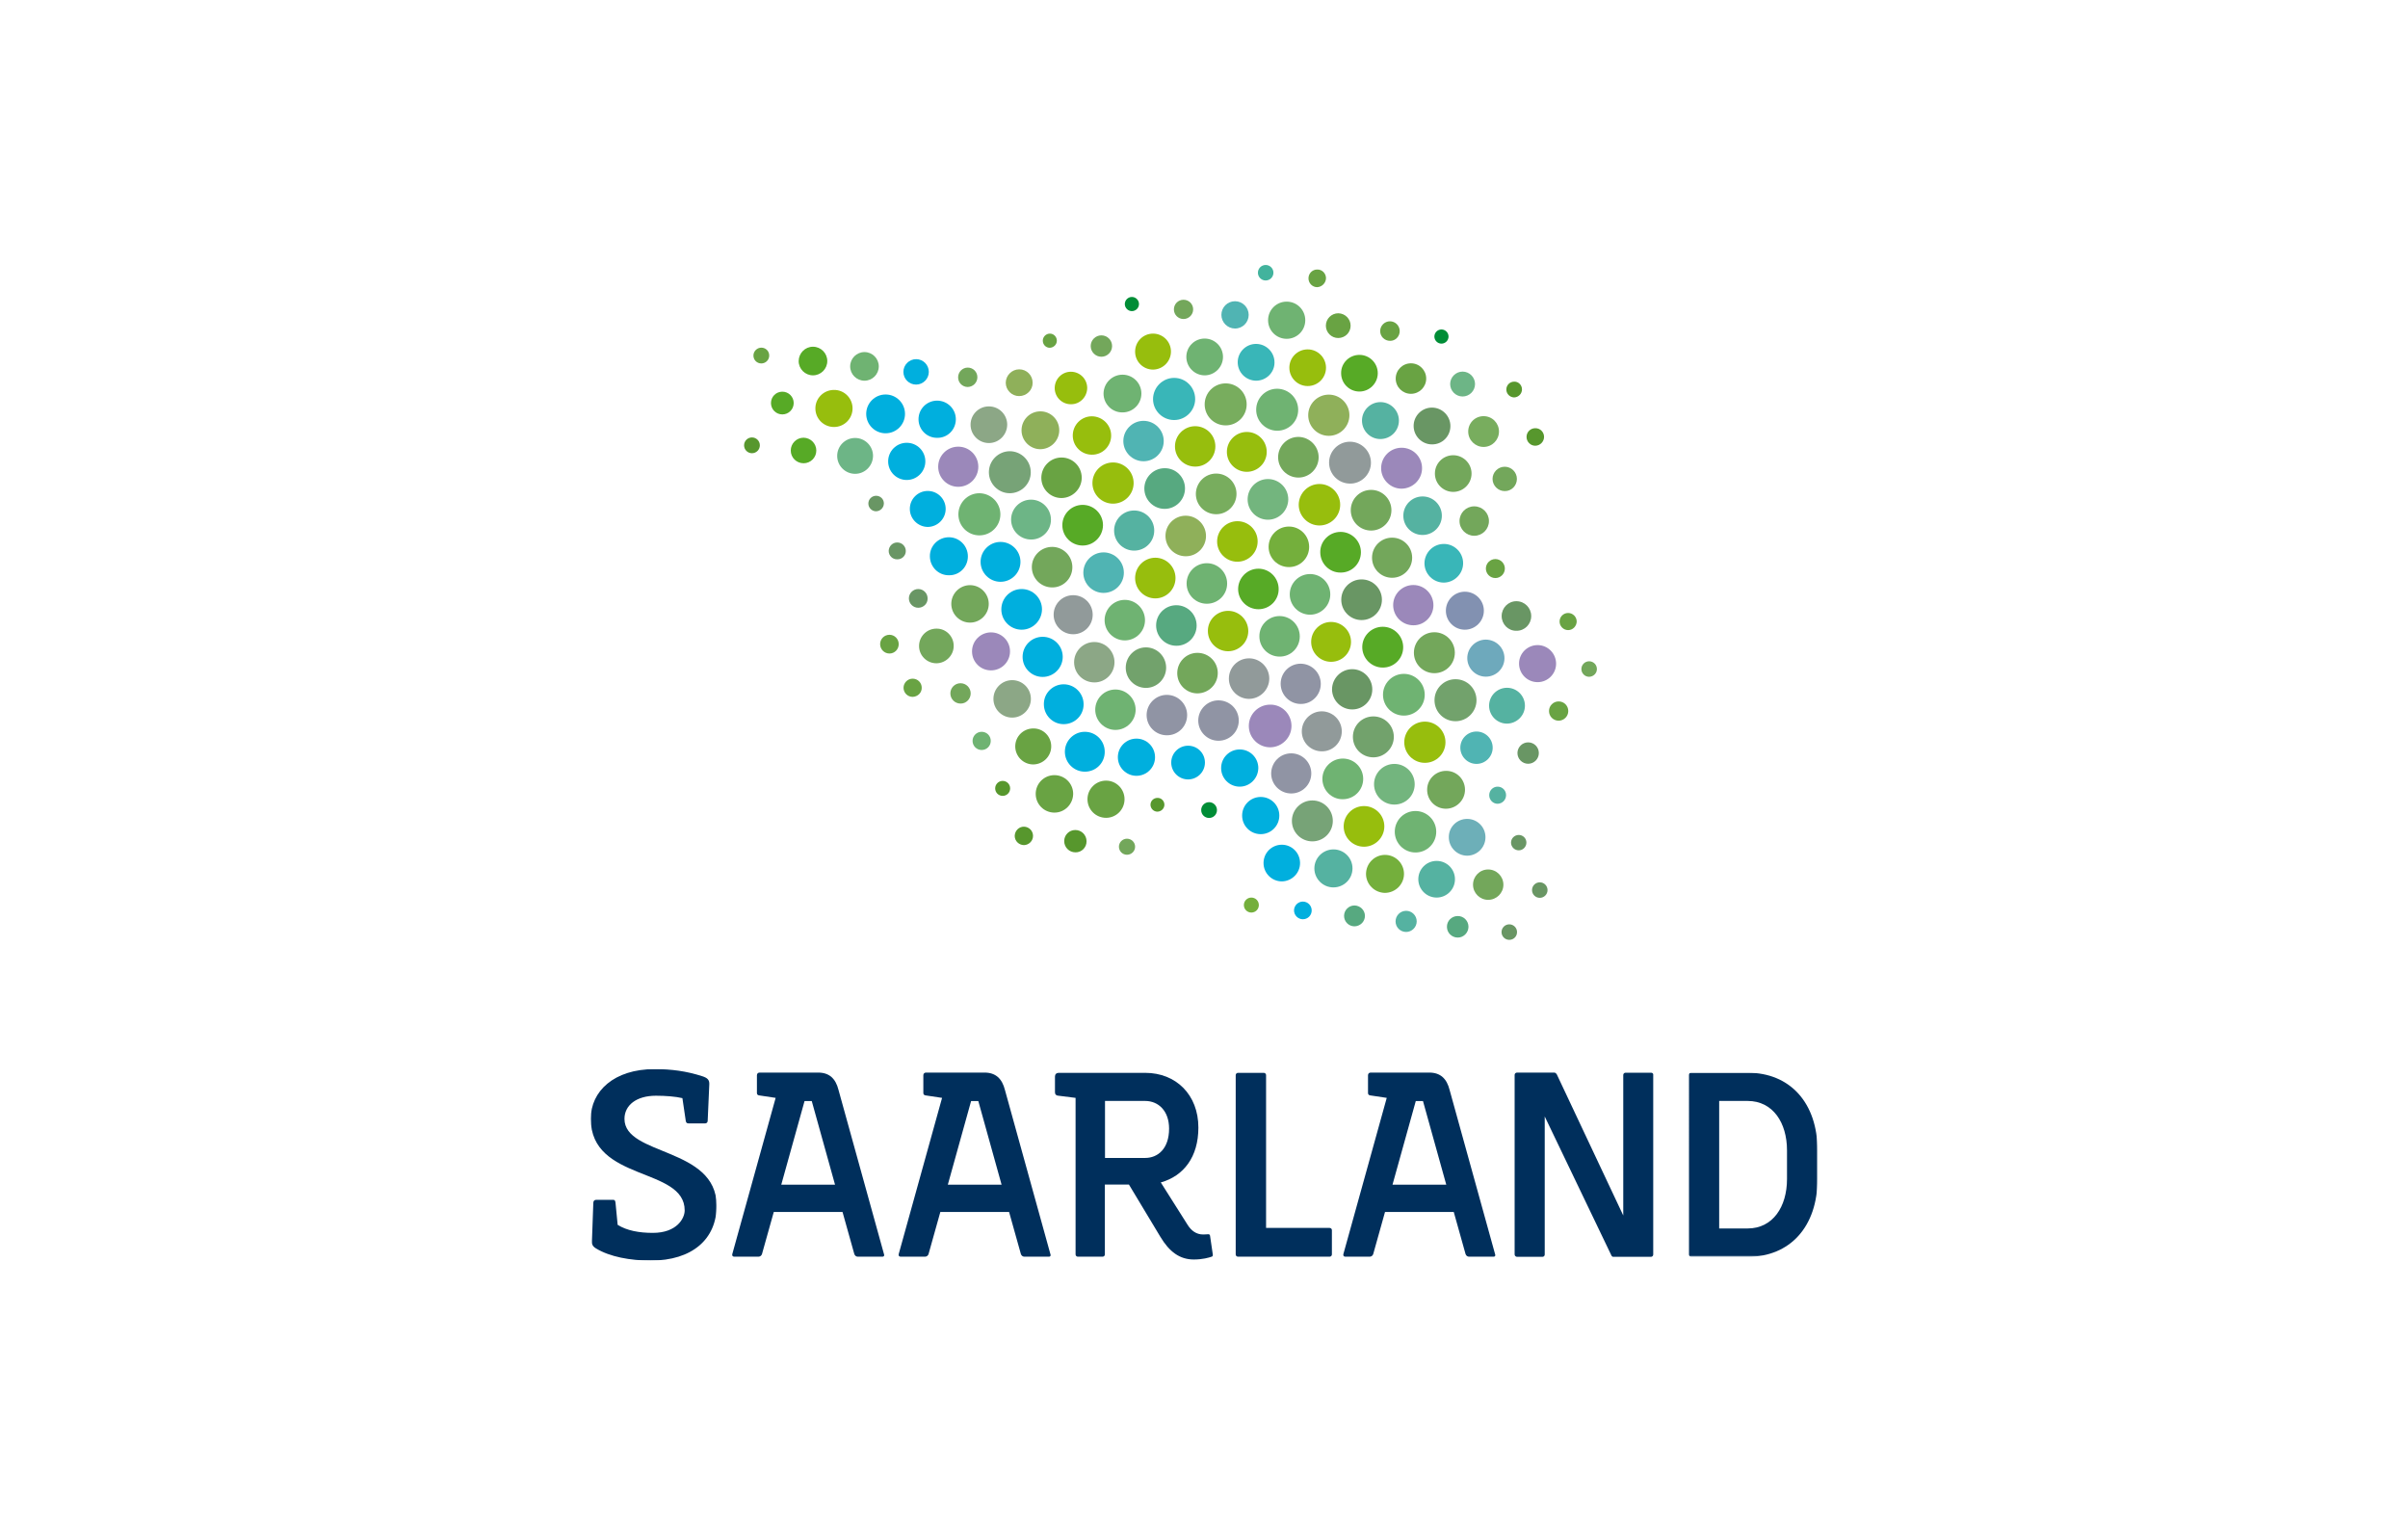 <?xml version="1.0" encoding="utf-8"?>
<!-- Generator: Adobe Illustrator 26.0.0, SVG Export Plug-In . SVG Version: 6.00 Build 0)  -->
<svg version="1.1"
	 id="svg241" inkscape:version="1.2 (dc2aedaf03, 2022-05-15)" xmlns:cc="http://creativecommons.org/ns#" xmlns:dc="http://purl.org/dc/elements/1.1/" xmlns:inkscape="http://www.inkscape.org/namespaces/inkscape" xmlns:rdf="http://www.w3.org/1999/02/22-rdf-syntax-ns#" xmlns:sketch="http://www.bohemiancoding.com/sketch/ns" xmlns:sodipodi="http://sodipodi.sourceforge.net/DTD/sodipodi-0.dtd" xmlns:svg="http://www.w3.org/2000/svg"
	 xmlns="http://www.w3.org/2000/svg" xmlns:xlink="http://www.w3.org/1999/xlink" x="0px" y="0px" viewBox="0 0 1800 1140"
	 style="enable-background:new 0 0 1800 1140;" xml:space="preserve">
<style type="text/css">
	.st0{fill-rule:evenodd;clip-rule:evenodd;fill:#FFFFFF;}
	.st1{fill-rule:evenodd;clip-rule:evenodd;fill:#42B39D;}
	.st2{fill-rule:evenodd;clip-rule:evenodd;fill:#69A343;}
	.st3{fill-rule:evenodd;clip-rule:evenodd;fill:#008D36;}
	.st4{fill-rule:evenodd;clip-rule:evenodd;fill:#73A75B;}
	.st5{fill-rule:evenodd;clip-rule:evenodd;fill:#50B4B3;}
	.st6{fill-rule:evenodd;clip-rule:evenodd;fill:#6FB372;}
	.st7{fill-rule:evenodd;clip-rule:evenodd;fill:#97BE0D;}
	.st8{fill-rule:evenodd;clip-rule:evenodd;fill:#39B6B8;}
	.st9{fill-rule:evenodd;clip-rule:evenodd;fill:#57AA26;}
	.st10{fill-rule:evenodd;clip-rule:evenodd;fill:#6DB586;}
	.st11{fill-rule:evenodd;clip-rule:evenodd;fill:#57972D;}
	.st12{fill-rule:evenodd;clip-rule:evenodd;fill:#00AFDE;}
	.st13{fill-rule:evenodd;clip-rule:evenodd;fill:#8FB05A;}
	.st14{fill-rule:evenodd;clip-rule:evenodd;fill:#78AD5E;}
	.st15{fill-rule:evenodd;clip-rule:evenodd;fill:#55B2A1;}
	.st16{fill-rule:evenodd;clip-rule:evenodd;fill:#699664;}
	.st17{fill-rule:evenodd;clip-rule:evenodd;fill:#8CA786;}
	.st18{fill-rule:evenodd;clip-rule:evenodd;fill:#919A9A;}
	.st19{fill-rule:evenodd;clip-rule:evenodd;fill:#9B88BA;}
	.st20{fill-rule:evenodd;clip-rule:evenodd;fill:#77A377;}
	.st21{fill-rule:evenodd;clip-rule:evenodd;fill:#57A980;}
	.st22{fill-rule:evenodd;clip-rule:evenodd;fill:#73B57E;}
	.st23{fill-rule:evenodd;clip-rule:evenodd;fill:#74AF3C;}
	.st24{fill-rule:evenodd;clip-rule:evenodd;fill:#8291B1;}
	.st25{fill-rule:evenodd;clip-rule:evenodd;fill:#6EA9BC;}
	.st26{fill-rule:evenodd;clip-rule:evenodd;fill:#72A26C;}
	.st27{fill-rule:evenodd;clip-rule:evenodd;fill:#9094A4;}
	.st28{fill-rule:evenodd;clip-rule:evenodd;fill:#6DAFB8;}
	.st29{fill-rule:evenodd;clip-rule:evenodd;fill:#002F5C;}
	.st30{filter:url(#Adobe_OpacityMaskFilter);}
	.st31{mask:url(#mask-6_00000166643220809615424860000013996146434554012853_);fill-rule:evenodd;clip-rule:evenodd;fill:#002F5C;}
	.st32{filter:url(#Adobe_OpacityMaskFilter_00000062909243037336217240000004463711399673265575_);}
	.st33{mask:url(#mask-8_00000043449597192876612240000010716570296872701312_);fill-rule:evenodd;clip-rule:evenodd;fill:#002F5C;}
</style>
<rect class="st0" width="1800" height="1140"/>
<sodipodi:namedview  bordercolor="#eeeeee" borderopacity="1" id="namedview243" inkscape:current-layer="Saar_Logo_VER-Claim_std_4C[1]" inkscape:cx="54.808968" inkscape:cy="71.784398" inkscape:deskcolor="#505050" inkscape:pagecheckerboard="0" inkscape:pageopacity="0" inkscape:showpageshadow="0" inkscape:window-height="1001" inkscape:window-maximized="1" inkscape:window-width="1920" inkscape:window-x="-9" inkscape:window-y="-9" inkscape:zoom="5.537415" pagecolor="#505050" showgrid="false">
	</sodipodi:namedview>
<g id="Page-1" transform="translate(0,-0.47)" sketch:type="MSPage">
	<g id="Saar_x5F_Logo_x5F_VER-Claim_x5F_std_x5F_4C_x5B_1_x5D_" sketch:type="MSLayerGroup">
		<path id="Fill-1" sketch:type="MSShapeGroup" class="st1" d="M951.9,204.3c0,3.2-2.6,5.8-5.8,5.8c-3.2,0-5.8-2.6-5.8-5.8
			c0-3.2,2.6-5.8,5.8-5.8C949.3,198.5,951.9,201.1,951.9,204.3"/>
		<path id="Fill-3" sketch:type="MSShapeGroup" class="st2" d="M991.2,208.4c0-3.6-2.9-6.6-6.6-6.5c-3.6,0-6.5,2.9-6.5,6.6
			c0,3.6,2.9,6.6,6.5,6.6C988.2,214.9,991.1,212,991.2,208.4"/>
		<path id="Fill-5" sketch:type="MSShapeGroup" class="st3" d="M851.4,227.7c0-2.9-2.4-5.3-5.3-5.3c-2.9,0-5.3,2.4-5.3,5.3
			c0,2.9,2.4,5.3,5.3,5.3S851.4,230.6,851.4,227.7"/>
		<path id="Fill-7" sketch:type="MSShapeGroup" class="st4" d="M891.9,231.7c0-4-3.2-7.2-7.2-7.2s-7.2,3.2-7.2,7.2
			c0,4,3.2,7.2,7.2,7.2C888.6,238.9,891.9,235.7,891.9,231.7"/>
		<path id="Fill-9" sketch:type="MSShapeGroup" class="st5" d="M933.4,235.8c0-5.6-4.6-10.2-10.2-10.2c-5.6,0-10.2,4.5-10.2,10.2
			c0,5.6,4.6,10.2,10.2,10.2C928.9,246,933.4,241.4,933.4,235.8"/>
		<path id="Fill-11" sketch:type="MSShapeGroup" class="st6" d="M975.7,239.8c0-7.7-6.2-13.9-13.9-13.9c-7.7,0-13.9,6.2-13.9,13.9
			c0,7.7,6.2,13.9,13.9,13.9C969.5,253.7,975.7,247.5,975.7,239.8"/>
		<path id="Fill-13" sketch:type="MSShapeGroup" class="st2" d="M1009.6,243.9c0-5.1-4.1-9.2-9.2-9.3c-5.1,0-9.3,4.1-9.3,9.3
			c0,5.1,4.2,9.2,9.2,9.2C1005.5,253.1,1009.6,249,1009.6,243.9"/>
		<path id="Fill-15" sketch:type="MSShapeGroup" class="st2" d="M1046.3,247.9c0-4-3.3-7.3-7.3-7.3c-4,0-7.3,3.3-7.3,7.3
			c0,4.1,3.3,7.3,7.4,7.3C1043,255.3,1046.3,252,1046.3,247.9"/>
		<path id="Fill-17" sketch:type="MSShapeGroup" class="st3" d="M1082.8,252c0-2.9-2.4-5.3-5.3-5.3c-2.9,0-5.3,2.4-5.3,5.3
			c0,2.9,2.4,5.3,5.3,5.3C1080.4,257.3,1082.8,254.9,1082.8,252"/>
		<path id="Fill-19" sketch:type="MSShapeGroup" class="st2" d="M790,255.1c0-2.9-2.3-5.3-5.2-5.3c-2.9,0-5.3,2.4-5.3,5.3
			c0,2.9,2.3,5.3,5.2,5.3C787.6,260.3,790,258,790,255.1"/>
		<path id="Fill-21" sketch:type="MSShapeGroup" class="st4" d="M831.3,259.1c0-4.4-3.6-8-8-8c-4.4,0-8,3.6-8,8c0,4.4,3.6,8,8,8
			C827.7,267.1,831.3,263.5,831.3,259.1"/>
		<path id="Fill-23" sketch:type="MSShapeGroup" class="st7" d="M875.3,263.2c0-7.4-6-13.4-13.4-13.4s-13.4,6-13.4,13.5
			c0,7.4,6,13.4,13.4,13.4C869.3,276.6,875.3,270.6,875.3,263.2"/>
		<path id="Fill-25" sketch:type="MSShapeGroup" class="st6" d="M914.2,267.2c0-7.6-6.2-13.7-13.7-13.7c-7.6,0-13.7,6.1-13.7,13.7
			c0,7.6,6.2,13.8,13.7,13.8C908,281,914.2,274.8,914.2,267.2"/>
		<path id="Fill-27" sketch:type="MSShapeGroup" class="st8" d="M952.7,271.3c0-7.6-6.2-13.8-13.8-13.8c-7.6,0-13.7,6.2-13.7,13.7
			c0,7.6,6.1,13.7,13.7,13.8C946.6,285,952.8,278.8,952.7,271.3"/>
		<path id="Fill-29" sketch:type="MSShapeGroup" class="st7" d="M991.2,275.3c0-7.5-6.1-13.7-13.7-13.7c-7.6,0-13.7,6.1-13.7,13.7
			c0,7.5,6.1,13.7,13.7,13.7C985.1,289,991.2,282.9,991.2,275.3"/>
		<path id="Fill-31" sketch:type="MSShapeGroup" class="st9" d="M1029.9,279.4c0-7.6-6.2-13.7-13.7-13.7c-7.6,0-13.8,6.1-13.7,13.7
			c0,7.6,6.1,13.7,13.7,13.7C1023.7,293.1,1029.9,286.9,1029.9,279.4"/>
		<path id="Fill-33" sketch:type="MSShapeGroup" class="st2" d="M1066.1,283.4c0-6.3-5.1-11.4-11.4-11.4c-6.3,0-11.4,5.1-11.4,11.4
			c0,6.3,5.1,11.4,11.4,11.4C1061,294.8,1066.1,289.7,1066.1,283.4"/>
		<path id="Fill-35" sketch:type="MSShapeGroup" class="st10" d="M1102.6,287.5c0-5.1-4.2-9.3-9.3-9.3c-5.1,0-9.3,4.2-9.3,9.3
			c0,5.1,4.2,9.3,9.3,9.3C1098.4,296.8,1102.6,292.6,1102.6,287.5"/>
		<path id="Fill-37" sketch:type="MSShapeGroup" class="st11" d="M1137.7,291.5c0-3.2-2.6-5.9-5.8-5.8c-3.3,0-5.9,2.6-5.9,5.9
			c0,3.2,2.6,5.8,5.8,5.9C1135.1,297.4,1137.7,294.7,1137.7,291.5"/>
		<path id="Fill-39" sketch:type="MSShapeGroup" class="st2" d="M575,266.2c0-3.3-2.6-5.9-5.9-5.9c-3.2,0-5.9,2.7-5.9,5.9
			c0,3.3,2.6,5.9,5.9,5.9C572.3,272.1,575,269.5,575,266.2"/>
		<path id="Fill-41" sketch:type="MSShapeGroup" class="st11" d="M568,333.3c0-3.3-2.7-5.9-5.9-5.9c-3.3,0-5.9,2.7-5.9,5.9
			c0,3.3,2.7,5.9,5.9,5.9C565.3,339.2,568,336.6,568,333.3"/>
		<path id="Fill-43" sketch:type="MSShapeGroup" class="st9" d="M618.4,270.3c0-5.9-4.8-10.7-10.7-10.7c-5.9,0-10.6,4.8-10.7,10.7
			c0,5.9,4.8,10.7,10.7,10.7C613.6,281,618.4,276.2,618.4,270.3"/>
		<path id="Fill-45" sketch:type="MSShapeGroup" class="st6" d="M656.9,274.3c0-5.9-4.8-10.7-10.7-10.7c-5.9,0-10.7,4.8-10.7,10.7
			c0,5.9,4.8,10.7,10.7,10.7C652.1,285,656.9,280.2,656.9,274.3"/>
		<path id="Fill-47" sketch:type="MSShapeGroup" class="st12" d="M694.3,278.4c0-5.2-4.2-9.5-9.5-9.5c-5.2,0-9.5,4.3-9.5,9.5
			c0,5.3,4.3,9.5,9.5,9.5C690,287.9,694.3,283.6,694.3,278.4"/>
		<path id="Fill-49" sketch:type="MSShapeGroup" class="st4" d="M730.6,282.4c0-4-3.2-7.2-7.2-7.2c-4,0-7.2,3.3-7.2,7.3
			c0,4,3.2,7.2,7.2,7.2C727.4,289.6,730.6,286.4,730.6,282.4"/>
		<path id="Fill-51" sketch:type="MSShapeGroup" class="st13" d="M771.9,286.5c0-5.5-4.4-10-10-10c-5.5,0-10,4.5-10.1,10
			c0,5.5,4.5,10,10,10C767.4,296.5,772,292,771.9,286.5"/>
		<path id="Fill-53" sketch:type="MSShapeGroup" class="st7" d="M812.7,290.5c0-6.7-5.4-12.2-12.2-12.2c-6.7,0-12.1,5.5-12.1,12.2
			c0,6.7,5.4,12.1,12.1,12.1C807.2,302.7,812.6,297.2,812.7,290.5"/>
		<path id="Fill-55" sketch:type="MSShapeGroup" class="st6" d="M853.2,294.6c0-7.8-6.3-14.1-14.1-14.1c-7.8,0-14.1,6.3-14.2,14.1
			c0,7.8,6.3,14.2,14.2,14.1C846.9,308.7,853.2,302.4,853.2,294.6"/>
		<path id="Fill-57" sketch:type="MSShapeGroup" class="st8" d="M893.4,298.7c0-8.7-7-15.8-15.7-15.8c-8.7,0-15.7,7.1-15.8,15.8
			c0,8.7,7.1,15.7,15.8,15.7C886.3,314.4,893.4,307.3,893.4,298.7"/>
		<path id="Fill-59" sketch:type="MSShapeGroup" class="st14" d="M931.9,302.7c0-8.7-7-15.7-15.7-15.7c-8.7,0-15.7,7-15.7,15.7
			c0,8.7,7,15.7,15.7,15.7C924.9,318.4,931.9,311.4,931.9,302.7"/>
		<path id="Fill-61" sketch:type="MSShapeGroup" class="st6" d="M970.4,306.7c0-8.6-7-15.6-15.7-15.7c-8.7,0-15.7,7-15.7,15.7
			c0,8.6,7,15.6,15.7,15.7C963.4,322.4,970.5,315.4,970.4,306.7"/>
		<path id="Fill-63" sketch:type="MSShapeGroup" class="st13" d="M1008.7,310.8c0-8.5-6.9-15.4-15.4-15.4c-8.5,0-15.4,6.9-15.4,15.4
			c0,8.5,6.9,15.4,15.4,15.4C1001.8,326.2,1008.7,319.3,1008.7,310.8"/>
		<path id="Fill-65" sketch:type="MSShapeGroup" class="st15" d="M1045.7,314.8c0-7.6-6.2-13.8-13.8-13.8c-7.6,0-13.8,6.2-13.8,13.8
			c0,7.6,6.1,13.8,13.7,13.8C1039.5,328.6,1045.7,322.5,1045.7,314.8"/>
		<path id="Fill-67" sketch:type="MSShapeGroup" class="st16" d="M1084.2,318.9c0-7.6-6.2-13.8-13.8-13.8c-7.6,0-13.7,6.2-13.7,13.7
			c0,7.6,6.2,13.8,13.7,13.8C1078.1,332.7,1084.2,326.5,1084.2,318.9"/>
		<path id="Fill-69" sketch:type="MSShapeGroup" class="st14" d="M1120.5,323c0-6.4-5.1-11.5-11.5-11.5c-6.4,0-11.5,5.1-11.5,11.5
			c0,6.4,5.2,11.5,11.5,11.5C1115.4,334.5,1120.5,329.3,1120.5,323"/>
		<path id="Fill-71" sketch:type="MSShapeGroup" class="st11" d="M1154.2,327c0-3.6-2.9-6.6-6.6-6.5c-3.6,0-6.5,2.9-6.5,6.5
			c0,3.6,2.9,6.6,6.5,6.6C1151.2,333.6,1154.2,330.6,1154.2,327"/>
		<path id="Fill-73" sketch:type="MSShapeGroup" class="st9" d="M593.3,301.7c0-4.7-3.8-8.5-8.5-8.5c-4.7,0-8.5,3.8-8.5,8.5
			c0,4.7,3.8,8.5,8.5,8.5C589.5,310.2,593.3,306.4,593.3,301.7"/>
		<path id="Fill-75" sketch:type="MSShapeGroup" class="st7" d="M637.3,305.7c0-7.6-6.2-13.9-13.9-13.8c-7.7,0-13.9,6.2-13.9,13.8
			c0,7.7,6.2,13.9,13.9,13.9C631.1,319.6,637.3,313.4,637.3,305.7"/>
		<path id="Fill-77" sketch:type="MSShapeGroup" class="st12" d="M676.5,309.8c0-8-6.5-14.5-14.5-14.5c-8,0-14.5,6.5-14.5,14.5
			c0,8,6.5,14.5,14.5,14.5C670,324.3,676.5,317.8,676.5,309.8"/>
		<path id="Fill-79" sketch:type="MSShapeGroup" class="st12" d="M714.5,313.8c0-7.7-6.3-13.9-14-13.9c-7.7,0-13.9,6.2-13.9,13.9
			c0,7.7,6.2,14,14,13.9C708.3,327.8,714.5,321.6,714.5,313.8"/>
		<path id="Fill-81" sketch:type="MSShapeGroup" class="st17" d="M752.9,317.9c0-7.6-6.1-13.7-13.7-13.7c-7.6,0-13.7,6.1-13.7,13.7
			c0,7.6,6.2,13.7,13.7,13.7C746.7,331.6,752.8,325.5,752.9,317.9"/>
		<path id="Fill-83" sketch:type="MSShapeGroup" class="st13" d="M791.8,322c0-7.8-6.3-14.1-14.1-14.1c-7.8,0-14.1,6.3-14.1,14.2
			c0,7.8,6.4,14.1,14.1,14.1C785.5,336.1,791.8,329.8,791.8,322"/>
		<path id="Fill-85" sketch:type="MSShapeGroup" class="st7" d="M830.6,326c0-7.9-6.4-14.3-14.4-14.4c-7.9,0-14.3,6.4-14.3,14.4
			c0,7.9,6.4,14.3,14.3,14.3C824.2,340.4,830.6,333.9,830.6,326"/>
		<path id="Fill-87" sketch:type="MSShapeGroup" class="st5" d="M869.9,330.1c0-8.3-6.8-15.1-15.1-15.1c-8.3,0-15.1,6.8-15.1,15.1
			c0,8.3,6.8,15.1,15.1,15.1C863.2,345.2,869.9,338.4,869.9,330.1"/>
		<path id="Fill-89" sketch:type="MSShapeGroup" class="st7" d="M908.5,334.1c0-8.4-6.8-15.1-15.1-15.1c-8.3,0-15.1,6.8-15.1,15.1
			c0,8.4,6.8,15.1,15.1,15.1C901.7,349.3,908.5,342.5,908.5,334.1"/>
		<path id="Fill-91" sketch:type="MSShapeGroup" class="st7" d="M946.9,338.2c0-8.3-6.7-14.9-14.9-14.9c-8.2,0-14.9,6.7-14.9,14.9
			c0,8.2,6.7,14.9,14.9,14.9C940.2,353.1,946.9,346.4,946.9,338.2"/>
		<path id="Fill-93" sketch:type="MSShapeGroup" class="st4" d="M985.7,342.2c0-8.3-6.8-15.1-15.1-15.2c-8.4,0-15.2,6.8-15.2,15.2
			c0,8.4,6.8,15.2,15.2,15.2C978.9,357.4,985.7,350.6,985.7,342.2"/>
		<path id="Fill-95" sketch:type="MSShapeGroup" class="st18" d="M1024.8,346.3c0-8.6-7-15.7-15.7-15.7c-8.6,0-15.6,7-15.6,15.6
			c0,8.7,7,15.7,15.7,15.7C1017.7,362,1024.8,354.9,1024.8,346.3"/>
		<path id="Fill-97" sketch:type="MSShapeGroup" class="st19" d="M1063,350.4c0-8.5-6.8-15.3-15.3-15.3c-8.4,0-15.3,6.8-15.3,15.3
			c0,8.4,6.9,15.3,15.3,15.3C1056.1,365.6,1063,358.8,1063,350.4"/>
		<path id="Fill-99" sketch:type="MSShapeGroup" class="st4" d="M1100,354.4c0-7.6-6.2-13.7-13.7-13.7c-7.6,0-13.7,6.1-13.7,13.7
			c0,7.6,6.2,13.7,13.7,13.7C1093.8,368.1,1100,362,1100,354.4"/>
		<path id="Fill-101" sketch:type="MSShapeGroup" class="st4" d="M1133.9,358.4c0-5-4.1-9.1-9.1-9.1c-5,0-9.1,4.1-9.1,9.1
			c0,5,4.1,9.1,9.1,9.1C1129.8,367.6,1133.9,363.5,1133.9,358.4"/>
		<path id="Fill-103" sketch:type="MSShapeGroup" class="st9" d="M610.2,337.2c0-5.3-4.3-9.5-9.5-9.6c-5.3,0-9.6,4.3-9.6,9.6
			c0,5.3,4.3,9.5,9.6,9.5C605.9,346.7,610.2,342.5,610.2,337.2"/>
		<path id="Fill-105" sketch:type="MSShapeGroup" class="st10" d="M652.6,341.2c0-7.4-6-13.4-13.4-13.4c-7.4,0-13.4,6-13.4,13.4
			c0,7.4,6,13.4,13.4,13.4C646.6,354.6,652.5,348.6,652.6,341.2"/>
		<path id="Fill-107" sketch:type="MSShapeGroup" class="st12" d="M691.7,345.3c0-7.7-6.2-13.9-13.9-13.9c-7.7,0-13.9,6.2-13.9,13.9
			c0,7.7,6.2,13.9,13.9,13.9C685.4,359.2,691.7,353,691.7,345.3"/>
		<path id="Fill-109" sketch:type="MSShapeGroup" class="st19" d="M731.3,349.3c0-8.3-6.7-15-15-15c-8.3,0-15,6.7-15,15
			c0,8.3,6.7,15,15,15C724.6,364.3,731.3,357.6,731.3,349.3"/>
		<path id="Fill-111" sketch:type="MSShapeGroup" class="st20" d="M770.5,353.4c0-8.6-7-15.6-15.6-15.7c-8.6,0-15.7,7-15.7,15.7
			c0,8.6,7,15.7,15.6,15.7C763.5,369.1,770.6,362,770.5,353.4"/>
		<path id="Fill-113" sketch:type="MSShapeGroup" class="st2" d="M808.6,357.5c0-8.4-6.8-15.1-15.1-15.1c-8.3,0-15.1,6.8-15.1,15.2
			c0,8.3,6.7,15.1,15.1,15.1C801.8,372.6,808.6,365.8,808.6,357.5"/>
		<path id="Fill-115" sketch:type="MSShapeGroup" class="st7" d="M847.4,361.5c0-8.5-6.9-15.4-15.4-15.4c-8.5,0-15.4,6.9-15.4,15.4
			c0,8.5,6.9,15.4,15.4,15.4C840.5,376.9,847.4,370,847.4,361.5"/>
		<path id="Fill-117" sketch:type="MSShapeGroup" class="st21" d="M885.8,365.5c0-8.4-6.8-15.2-15.2-15.1c-8.4,0-15.2,6.8-15.2,15.2
			c0,8.4,6.8,15.2,15.2,15.2C879,380.8,885.8,373.9,885.8,365.5"/>
		<path id="Fill-119" sketch:type="MSShapeGroup" class="st14" d="M924.3,369.6c0-8.4-6.8-15.2-15.2-15.2c-8.4,0-15.1,6.8-15.2,15.2
			c0,8.4,6.8,15.2,15.2,15.2C917.5,384.8,924.3,378,924.3,369.6"/>
		<path id="Fill-121" sketch:type="MSShapeGroup" class="st22" d="M963,373.7c0-8.4-6.8-15.2-15.2-15.2c-8.4,0-15.2,6.8-15.2,15.2
			c0,8.4,6.8,15.2,15.2,15.2C956.1,388.9,962.9,382.1,963,373.7"/>
		<path id="Fill-123" sketch:type="MSShapeGroup" class="st7" d="M1001.8,377.7c0-8.5-6.9-15.5-15.5-15.5c-8.5,0-15.4,6.9-15.5,15.5
			c0,8.5,7,15.5,15.5,15.5C994.8,393.2,1001.8,386.3,1001.8,377.7"/>
		<path id="Fill-125" sketch:type="MSShapeGroup" class="st4" d="M1040.1,381.8c0-8.4-6.8-15.2-15.2-15.2c-8.4,0-15.2,6.8-15.2,15.2
			c0,8.4,6.8,15.2,15.2,15.2C1033.3,397,1040.1,390.2,1040.1,381.8"/>
		<path id="Fill-127" sketch:type="MSShapeGroup" class="st15" d="M1077.8,385.9c0-7.9-6.4-14.4-14.4-14.4c-8,0-14.4,6.5-14.4,14.4
			c0,8,6.4,14.4,14.4,14.4C1071.4,400.3,1077.8,393.8,1077.8,385.9"/>
		<path id="Fill-129" sketch:type="MSShapeGroup" class="st4" d="M1113,389.9c0-6.1-4.9-11-11-11c-6.1,0-11,4.9-11,11
			c0,6.1,5,11,11,11C1108.1,400.9,1113,396,1113,389.9"/>
		<path id="Fill-131" sketch:type="MSShapeGroup" class="st16" d="M660.7,376.7c0-3.2-2.6-5.7-5.8-5.7c-3.2,0-5.8,2.6-5.8,5.8
			c0,3.2,2.6,5.8,5.8,5.8C658.1,382.5,660.7,379.9,660.7,376.7"/>
		<path id="Fill-133" sketch:type="MSShapeGroup" class="st12" d="M706.9,380.8c0-7.4-6-13.4-13.4-13.4c-7.4,0-13.4,6-13.4,13.4
			c0,7.4,6,13.4,13.4,13.5C700.9,394.2,706.9,388.2,706.9,380.8"/>
		<path id="Fill-135" sketch:type="MSShapeGroup" class="st6" d="M747.8,384.9c0-8.7-7-15.7-15.7-15.8c-8.7,0-15.7,7.1-15.7,15.8
			c0,8.7,7,15.7,15.7,15.7C740.8,400.6,747.8,393.5,747.8,384.9"/>
		<path id="Fill-137" sketch:type="MSShapeGroup" class="st10" d="M785.6,388.9c0-8.3-6.7-15-14.9-15c-8.2,0-14.9,6.7-14.9,14.9
			c0,8.2,6.7,14.9,14.9,14.9C778.9,403.8,785.6,397.2,785.6,388.9"/>
		<path id="Fill-139" sketch:type="MSShapeGroup" class="st9" d="M824.5,393c0-8.4-6.8-15.2-15.2-15.2c-8.4,0-15.2,6.8-15.2,15.2
			c0,8.4,6.8,15.2,15.2,15.2C817.6,408.2,824.4,401.4,824.5,393"/>
		<path id="Fill-141" sketch:type="MSShapeGroup" class="st15" d="M862.8,397c0-8.3-6.7-15-15-15c-8.3,0-15,6.7-15,15
			c0,8.3,6.7,15,15,15C856.1,412,862.8,405.3,862.8,397"/>
		<path id="Fill-143" sketch:type="MSShapeGroup" class="st13" d="M901.5,401.1c0-8.4-6.8-15.2-15.2-15.2c-8.4,0-15.1,6.8-15.1,15.1
			c0,8.4,6.8,15.2,15.1,15.2C894.7,416.3,901.5,409.4,901.5,401.1"/>
		<path id="Fill-145" sketch:type="MSShapeGroup" class="st7" d="M940.1,405.1c0-8.4-6.8-15.1-15.1-15.1c-8.4,0-15.2,6.8-15.2,15.2
			c0,8.3,6.8,15.1,15.1,15.1C933.3,420.3,940.1,413.5,940.1,405.1"/>
		<path id="Fill-147" sketch:type="MSShapeGroup" class="st23" d="M978.6,409.2c0-8.4-6.8-15.2-15.1-15.2c-8.4,0-15.2,6.8-15.2,15.2
			c0,8.4,6.8,15.1,15.2,15.1C971.9,424.3,978.6,417.6,978.6,409.2"/>
		<path id="Fill-149" sketch:type="MSShapeGroup" class="st9" d="M1017.3,413.2c0-8.4-6.9-15.2-15.2-15.2c-8.4,0-15.3,6.8-15.2,15.2
			c0,8.4,6.8,15.3,15.2,15.2C1010.5,428.5,1017.3,421.7,1017.3,413.2"/>
		<path id="Fill-151" sketch:type="MSShapeGroup" class="st4" d="M1055.6,417.3c0-8.3-6.7-15-15-15c-8.3,0-15,6.7-15,15
			c0,8.3,6.7,15,15,15C1048.9,432.3,1055.6,425.6,1055.6,417.3"/>
		<path id="Fill-153" sketch:type="MSShapeGroup" class="st8" d="M1093.7,421.4c0-8-6.5-14.4-14.4-14.4c-8,0-14.4,6.5-14.5,14.4
			c0,8,6.5,14.5,14.5,14.5C1087.2,435.8,1093.7,429.3,1093.7,421.4"/>
		<path id="Fill-155" sketch:type="MSShapeGroup" class="st2" d="M1124.9,425.4c0-3.9-3.2-7.1-7.1-7.1c-3.9,0-7.1,3.2-7.1,7.1
			c0,3.9,3.2,7.1,7.1,7.1C1121.7,432.5,1124.9,429.3,1124.9,425.4"/>
		<path id="Fill-157" sketch:type="MSShapeGroup" class="st16" d="M677.1,412.3c0-3.5-2.8-6.4-6.4-6.4c-3.5,0-6.3,2.8-6.4,6.3
			c0,3.5,2.8,6.4,6.4,6.3C674.2,418.6,677.1,415.8,677.1,412.3"/>
		<path id="Fill-159" sketch:type="MSShapeGroup" class="st12" d="M723.5,416.3c0-7.9-6.4-14.3-14.2-14.3c-7.9,0-14.3,6.4-14.2,14.2
			c0,7.9,6.4,14.3,14.2,14.2C717.2,430.6,723.5,424.2,723.5,416.3"/>
		<path id="Fill-161" sketch:type="MSShapeGroup" class="st12" d="M762.8,420.4c0-8.2-6.7-14.9-14.9-14.9c-8.2,0-14.9,6.7-14.9,14.9
			c0,8.2,6.7,14.9,14.9,14.9C756.1,435.3,762.8,428.6,762.8,420.4"/>
		<path id="Fill-163" sketch:type="MSShapeGroup" class="st4" d="M801.6,424.4c0-8.4-6.8-15.2-15.1-15.2c-8.4,0-15.2,6.8-15.2,15.1
			c0,8.4,6.8,15.2,15.2,15.2C794.8,439.6,801.6,432.8,801.6,424.4"/>
		<path id="Fill-165" sketch:type="MSShapeGroup" class="st5" d="M840.1,428.5c0-8.4-6.8-15.1-15.1-15.2c-8.4,0-15.2,6.8-15.2,15.2
			c0,8.3,6.8,15.1,15.1,15.1C833.4,443.6,840.1,436.8,840.1,428.5"/>
		<path id="Fill-167" sketch:type="MSShapeGroup" class="st7" d="M878.7,432.5c0-8.4-6.8-15.2-15.1-15.2c-8.3,0-15.1,6.8-15.1,15.2
			c0,8.4,6.8,15.2,15.1,15.2C871.9,447.7,878.7,440.9,878.7,432.5"/>
		<path id="Fill-169" sketch:type="MSShapeGroup" class="st6" d="M917.3,436.6c0-8.4-6.8-15.2-15.2-15.2c-8.4,0-15.1,6.8-15.1,15.2
			c0,8.4,6.8,15.1,15.1,15.1C910.5,451.7,917.3,445,917.3,436.6"/>
		<path id="Fill-171" sketch:type="MSShapeGroup" class="st9" d="M955.8,440.7c0-8.4-6.8-15.2-15.1-15.2c-8.4,0-15.1,6.8-15.2,15.2
			c0,8.3,6.8,15.1,15.2,15.1C949.1,455.8,955.9,449,955.8,440.7"/>
		<path id="Fill-173" sketch:type="MSShapeGroup" class="st6" d="M994.4,444.7c0-8.4-6.8-15.2-15.1-15.2c-8.4,0-15.2,6.8-15.2,15.2
			c0,8.4,6.8,15.1,15.1,15.2C987.6,459.9,994.4,453.1,994.4,444.7"/>
		<path id="Fill-175" sketch:type="MSShapeGroup" class="st16" d="M1033,448.7c0-8.4-6.8-15.2-15.2-15.2c-8.4,0-15.2,6.8-15.2,15.2
			c0,8.4,6.8,15.2,15.2,15.2C1026.2,463.9,1033,457.1,1033,448.7"/>
		<path id="Fill-177" sketch:type="MSShapeGroup" class="st19" d="M1071.5,452.8c0-8.3-6.7-15.1-15-15.1c-8.3,0-15.1,6.7-15.1,15
			c0,8.3,6.7,15.1,15.1,15.1C1064.7,467.9,1071.5,461.1,1071.5,452.8"/>
		<path id="Fill-179" sketch:type="MSShapeGroup" class="st19" d="M1163.2,496.5c0-7.6-6.2-13.9-13.8-13.9
			c-7.7,0-13.9,6.2-13.9,13.8c0,7.7,6.2,13.9,13.9,13.9C1157,510.3,1163.2,504.1,1163.2,496.5"/>
		<path id="Fill-181" sketch:type="MSShapeGroup" class="st19" d="M965.4,543c0-8.8-7.1-16-15.9-15.9c-8.8,0-16,7.1-16,15.9
			c0,8.8,7.1,16,16,16C958.2,558.9,965.4,551.8,965.4,543"/>
		<path id="Fill-183" sketch:type="MSShapeGroup" class="st24" d="M1109.2,456.9c0-7.9-6.4-14.2-14.2-14.2
			c-7.9,0-14.2,6.4-14.2,14.2c0,7.9,6.4,14.2,14.2,14.2C1102.8,471.1,1109.2,464.7,1109.2,456.9"/>
		<path id="Fill-185" sketch:type="MSShapeGroup" class="st16" d="M1144.6,460.9c0-6.1-4.9-11.1-11.1-11.1c-6.1,0-11,5-11,11.1
			c0,6.1,4.9,11.1,11,11C1139.7,472,1144.6,467,1144.6,460.9"/>
		<path id="Fill-187" sketch:type="MSShapeGroup" class="st2" d="M1178.6,465c0-3.5-2.9-6.4-6.4-6.4c-3.6,0-6.4,2.9-6.4,6.4
			c0,3.5,2.9,6.4,6.4,6.4C1175.7,471.4,1178.5,468.5,1178.6,465"/>
		<path id="Fill-189" sketch:type="MSShapeGroup" class="st16" d="M693.4,447.7c0-3.8-3.1-7-7-7c-3.8,0-7,3.1-7,7c0,3.8,3.1,7,7,7
			C690.3,454.7,693.5,451.6,693.4,447.7"/>
		<path id="Fill-191" sketch:type="MSShapeGroup" class="st2" d="M671.8,481.9c0-3.9-3.1-7-6.9-7c-3.9,0-7,3.1-7,7c0,3.8,3.1,7,7,7
			C668.7,488.9,671.8,485.8,671.8,481.9"/>
		<path id="Fill-193" sketch:type="MSShapeGroup" class="st4" d="M739.1,451.8c0-7.7-6.3-14-14-14c-7.7,0-14,6.3-14,14
			c0,7.7,6.3,14,14,14C732.8,465.8,739.1,459.5,739.1,451.8"/>
		<path id="Fill-195" sketch:type="MSShapeGroup" class="st12" d="M778.9,455.9c0-8.4-6.8-15.2-15.2-15.2c-8.4,0-15.2,6.8-15.2,15.2
			c0,8.4,6.8,15.2,15.2,15.2C772,471.1,778.8,464.3,778.9,455.9"/>
		<path id="Fill-197" sketch:type="MSShapeGroup" class="st18" d="M816.8,459.9c0-8.1-6.5-14.6-14.6-14.6c-8.1,0-14.6,6.5-14.6,14.6
			c0,8.1,6.6,14.6,14.6,14.6C810.3,474.5,816.8,468,816.8,459.9"/>
		<path id="Fill-199" sketch:type="MSShapeGroup" class="st6" d="M855.9,464c0-8.4-6.8-15.2-15.1-15.2c-8.3,0-15.1,6.8-15.1,15.2
			c0,8.3,6.8,15.1,15.1,15.1C849.1,479.1,855.9,472.3,855.9,464"/>
		<path id="Fill-201" sketch:type="MSShapeGroup" class="st21" d="M894.5,468c0-8.4-6.8-15.2-15.2-15.2c-8.4,0-15.1,6.8-15.1,15.1
			c0,8.4,6.8,15.2,15.1,15.2C887.7,483.2,894.5,476.4,894.5,468"/>
		<path id="Fill-203" sketch:type="MSShapeGroup" class="st7" d="M933.1,472.1c0-8.3-6.8-15.1-15.1-15.1c-8.4,0-15.2,6.8-15.1,15.1
			c0,8.3,6.8,15.1,15.1,15.1C926.3,487.2,933.1,480.4,933.1,472.1"/>
		<path id="Fill-205" sketch:type="MSShapeGroup" class="st6" d="M971.6,476.1c0-8.4-6.8-15.2-15.1-15.2c-8.4,0-15.2,6.8-15.1,15.2
			c0,8.4,6.8,15.1,15.1,15.1C964.9,491.3,971.6,484.5,971.6,476.1"/>
		<path id="Fill-207" sketch:type="MSShapeGroup" class="st7" d="M1009.9,480.2c0-8.2-6.7-14.9-14.9-14.9c-8.2,0-14.9,6.7-14.9,14.9
			c0,8.2,6.7,14.9,14.9,14.9C1003.3,495.1,1009.9,488.4,1009.9,480.2"/>
		<path id="Fill-209" sketch:type="MSShapeGroup" class="st9" d="M1048.9,484.2c0-8.4-6.8-15.3-15.3-15.3c-8.4,0-15.3,6.8-15.3,15.2
			c0,8.4,6.9,15.3,15.3,15.3C1042,499.5,1048.9,492.7,1048.9,484.2"/>
		<path id="Fill-211" sketch:type="MSShapeGroup" class="st4" d="M1087.5,488.3c0-8.5-6.9-15.3-15.3-15.3c-8.5,0-15.3,6.9-15.3,15.3
			c0,8.5,6.9,15.3,15.3,15.3C1080.7,503.6,1087.5,496.8,1087.5,488.3"/>
		<path id="Fill-213" sketch:type="MSShapeGroup" class="st25" d="M1124.6,492.4c0-7.7-6.2-13.8-13.9-13.9
			c-7.6,0-13.9,6.2-13.9,13.8c0,7.7,6.2,13.9,13.9,13.9C1118.4,506.2,1124.6,500,1124.6,492.4"/>
		<path id="Fill-215" sketch:type="MSShapeGroup" class="st4" d="M1193.7,500.5c0-3.2-2.6-5.8-5.8-5.8c-3.2,0-5.8,2.6-5.8,5.8
			c0,3.2,2.6,5.8,5.8,5.8C1191.1,506.2,1193.7,503.7,1193.7,500.5"/>
		<path id="Fill-217" sketch:type="MSShapeGroup" class="st4" d="M712.9,483.2c0-7.2-5.8-13-12.9-12.9c-7.2,0-13,5.8-13,13
			c0,7.1,5.8,12.9,13,12.9C707.1,496.1,712.9,490.3,712.9,483.2"/>
		<path id="Fill-219" sketch:type="MSShapeGroup" class="st19" d="M755,487.3c0-7.9-6.4-14.2-14.2-14.2c-7.9,0-14.2,6.4-14.2,14.2
			c0,7.9,6.3,14.2,14.2,14.2C748.7,501.5,755,495.1,755,487.3"/>
		<path id="Fill-221" sketch:type="MSShapeGroup" class="st12" d="M794.4,491.4c0-8.3-6.7-15-15-15c-8.3,0-15,6.7-15,15
			c0,8.3,6.7,15,15,15C787.7,506.4,794.4,499.6,794.4,491.4"/>
		<path id="Fill-223" sketch:type="MSShapeGroup" class="st17" d="M833.1,495.4c0-8.3-6.8-15.1-15.1-15.1c-8.3,0-15.1,6.8-15.1,15.1
			c0,8.4,6.8,15.1,15.2,15.1C826.3,510.5,833.1,503.8,833.1,495.4"/>
		<path id="Fill-225" sketch:type="MSShapeGroup" class="st26" d="M871.7,499.5c0-8.4-6.8-15.2-15.1-15.2c-8.3,0-15.1,6.8-15.1,15.2
			c0,8.4,6.8,15.1,15.1,15.1C864.9,514.6,871.7,507.8,871.7,499.5"/>
		<path id="Fill-227" sketch:type="MSShapeGroup" class="st4" d="M910.3,503.5c0-8.4-6.8-15.1-15.2-15.1c-8.4,0-15.1,6.8-15.1,15.2
			c0,8.4,6.8,15.1,15.1,15.1C903.5,518.6,910.3,511.9,910.3,503.5"/>
		<path id="Fill-229" sketch:type="MSShapeGroup" class="st18" d="M948.8,507.6c0-8.3-6.8-15.1-15.1-15.1c-8.4,0-15.1,6.8-15.1,15.2
			c0,8.3,6.8,15.1,15.1,15.1C942,522.7,948.8,515.9,948.8,507.6"/>
		<path id="Fill-231" sketch:type="MSShapeGroup" class="st27" d="M987.3,511.6c0-8.3-6.7-15-15-15.1c-8.3,0-15,6.7-15,15
			c0,8.3,6.7,15.1,15,15.1C980.6,526.7,987.3,519.9,987.3,511.6"/>
		<path id="Fill-233" sketch:type="MSShapeGroup" class="st16" d="M1025.8,515.7c0-8.3-6.7-15.1-15-15.1c-8.3,0-15,6.8-15.1,15
			c0,8.3,6.8,15.1,15.1,15.1C1019.1,530.7,1025.8,524,1025.8,515.7"/>
		<path id="Fill-235" sketch:type="MSShapeGroup" class="st6" d="M1065,519.7c0-8.6-7-15.6-15.6-15.6c-8.6,0-15.6,7-15.6,15.6
			c0,8.7,7,15.6,15.6,15.6C1058,535.3,1065,528.4,1065,519.7"/>
		<path id="Fill-237" sketch:type="MSShapeGroup" class="st26" d="M1103.7,523.8c0-8.7-7-15.7-15.7-15.7c-8.7,0-15.7,7-15.7,15.7
			c0,8.7,7,15.7,15.7,15.7C1096.6,539.5,1103.7,532.5,1103.7,523.8"/>
		<path id="Fill-239" sketch:type="MSShapeGroup" class="st15" d="M1139.9,527.9c0-7.4-6-13.4-13.4-13.4c-7.4,0-13.4,6-13.4,13.4
			c0,7.4,6,13.4,13.4,13.4C1133.9,541.2,1139.9,535.2,1139.9,527.9"/>
		<path id="Fill-241" sketch:type="MSShapeGroup" class="st2" d="M1172.3,531.9c0-4-3.2-7.2-7.2-7.2c-4,0-7.2,3.2-7.2,7.2
			c0,4,3.2,7.2,7.2,7.2C1169,539.1,1172.3,535.9,1172.3,531.9"/>
		<path id="Fill-243" sketch:type="MSShapeGroup" class="st4" d="M725.6,518.7c0-4.2-3.4-7.6-7.6-7.6c-4.2,0-7.6,3.4-7.6,7.6
			c0,4.2,3.4,7.6,7.6,7.6C722.2,526.4,725.6,522.9,725.6,518.7"/>
		<path id="Fill-245" sketch:type="MSShapeGroup" class="st17" d="M770.6,522.8c0-7.8-6.3-14-14-14c-7.7,0-14,6.3-14,14
			c0,7.7,6.3,14,14,14C764.3,536.8,770.6,530.5,770.6,522.8"/>
		<path id="Fill-247" sketch:type="MSShapeGroup" class="st12" d="M810,526.8c0-8.2-6.7-14.9-14.9-14.9c-8.2,0-14.9,6.7-14.8,14.9
			c0,8.2,6.6,14.9,14.8,14.9C803.4,541.7,810.1,535,810,526.8"/>
		<path id="Fill-249" sketch:type="MSShapeGroup" class="st6" d="M848.9,530.9c0-8.3-6.8-15.1-15.1-15.1c-8.4,0-15.1,6.8-15.1,15.1
			c0,8.3,6.8,15.1,15.1,15.1C842.1,546,848.9,539.2,848.9,530.9"/>
		<path id="Fill-251" sketch:type="MSShapeGroup" class="st27" d="M887.4,534.9c0-8.3-6.8-15.1-15.2-15.1c-8.3,0-15.1,6.8-15.1,15.1
			c0,8.4,6.8,15.1,15.1,15.1C880.7,550.1,887.4,543.3,887.4,534.9"/>
		<path id="Fill-253" sketch:type="MSShapeGroup" class="st27" d="M926,539c0-8.4-6.8-15.1-15.2-15.1c-8.3,0-15.1,6.8-15.1,15.1
			c0,8.3,6.8,15.1,15.1,15.1C919.2,554.1,926,547.4,926,539"/>
		<path id="Fill-255" sketch:type="MSShapeGroup" class="st18" d="M1003,547.1c0-8.3-6.7-14.9-14.9-15c-8.2,0-15,6.7-15,15
			c0,8.3,6.7,14.9,15,14.9C996.3,562.1,1003,555.4,1003,547.1"/>
		<path id="Fill-257" sketch:type="MSShapeGroup" class="st26" d="M1041.9,551.2c0-8.5-6.8-15.3-15.3-15.3
			c-8.5,0-15.3,6.8-15.3,15.3c0,8.5,6.8,15.3,15.3,15.3C1035,566.5,1041.9,559.6,1041.9,551.2"/>
		<path id="Fill-259" sketch:type="MSShapeGroup" class="st7" d="M1080.5,555.2c0-8.5-6.9-15.4-15.4-15.4c-8.5,0-15.4,6.9-15.4,15.4
			c0,8.5,6.9,15.4,15.4,15.4C1073.7,570.6,1080.5,563.7,1080.5,555.2"/>
		<path id="Fill-261" sketch:type="MSShapeGroup" class="st5" d="M1115.8,559.3c0-6.7-5.4-12.1-12.1-12.1c-6.7,0-12.1,5.4-12.1,12.1
			c0,6.6,5.4,12.1,12.1,12.1C1110.4,571.4,1115.8,565.9,1115.8,559.3"/>
		<path id="Fill-263" sketch:type="MSShapeGroup" class="st16" d="M1150.3,563.3c0-4.4-3.5-8-8-8c-4.4,0-8,3.6-8,8c0,4.4,3.6,8,8,8
			C1146.7,571.3,1150.3,567.7,1150.3,563.3"/>
		<path id="Fill-265" sketch:type="MSShapeGroup" class="st6" d="M740.6,554.2c0-3.8-3-6.8-6.8-6.8c-3.8,0-6.8,3.1-6.8,6.8
			c0,3.7,3,6.8,6.8,6.8C737.6,561,740.6,558,740.6,554.2"/>
		<path id="Fill-267" sketch:type="MSShapeGroup" class="st2" d="M689,514.5c0-3.8-3-6.8-6.8-6.8c-3.7,0-6.8,3.1-6.8,6.8
			c0,3.7,3,6.8,6.8,6.8C686,521.2,689.1,518.2,689,514.5"/>
		<path id="Fill-269" sketch:type="MSShapeGroup" class="st2" d="M785.8,558.3c0-7.5-6-13.5-13.4-13.4c-7.5,0-13.5,6-13.5,13.4
			c0,7.4,6,13.5,13.5,13.5C779.8,571.7,785.8,565.7,785.8,558.3"/>
		<path id="Fill-271" sketch:type="MSShapeGroup" class="st12" d="M825.8,562.3c0-8.2-6.6-14.9-14.9-14.9c-8.2,0-14.9,6.7-14.9,14.9
			c0,8.2,6.7,14.9,14.9,14.9C819.2,577.3,825.9,570.6,825.8,562.3"/>
		<path id="Fill-273" sketch:type="MSShapeGroup" class="st12" d="M863.4,566.4c0-7.7-6.2-13.9-13.9-13.9c-7.7,0-13.9,6.2-13.9,13.9
			c0,7.7,6.3,13.9,13.9,13.9C857.2,580.3,863.4,574.1,863.4,566.4"/>
		<path id="Fill-275" sketch:type="MSShapeGroup" class="st12" d="M900.7,570.4c0-7-5.6-12.6-12.6-12.6c-7,0-12.6,5.7-12.6,12.6
			c0,7,5.7,12.6,12.6,12.6C895,583,900.7,577.4,900.7,570.4"/>
		<path id="Fill-277" sketch:type="MSShapeGroup" class="st12" d="M940.6,574.5c0-7.7-6.2-13.9-13.9-13.9c-7.7,0-13.9,6.2-13.9,13.9
			c0,7.7,6.2,13.9,13.9,13.9C934.3,588.4,940.5,582.2,940.6,574.5"/>
		<path id="Fill-279" sketch:type="MSShapeGroup" class="st27" d="M980.2,578.5c0-8.2-6.7-15-15-15c-8.3,0-14.9,6.7-15,15
			c0,8.3,6.7,15,15,15C973.5,593.5,980.2,586.8,980.2,578.5"/>
		<path id="Fill-281" sketch:type="MSShapeGroup" class="st6" d="M1019,582.6c0-8.4-6.8-15.2-15.2-15.2c-8.4,0-15.3,6.8-15.3,15.2
			c0,8.4,6.8,15.3,15.2,15.2C1012.2,597.8,1019,591,1019,582.6"/>
		<path id="Fill-283" sketch:type="MSShapeGroup" class="st22" d="M1057.5,586.6c0-8.4-6.8-15.2-15.2-15.2
			c-8.4,0-15.2,6.8-15.2,15.2c0,8.4,6.8,15.2,15.2,15.2C1050.7,601.8,1057.5,595.1,1057.5,586.6"/>
		<path id="Fill-285" sketch:type="MSShapeGroup" class="st4" d="M1095.1,590.7c0-7.8-6.3-14.2-14.2-14.1c-7.8,0-14.2,6.4-14.1,14.2
			c0,7.8,6.3,14.2,14.2,14.1C1088.7,604.8,1095.1,598.5,1095.1,590.7"/>
		<path id="Fill-287" sketch:type="MSShapeGroup" class="st15" d="M1125.8,594.7c0-3.5-2.8-6.3-6.3-6.3c-3.5,0-6.3,2.8-6.3,6.4
			c0,3.5,2.8,6.4,6.3,6.4C1123,601.1,1125.8,598.3,1125.8,594.7"/>
		<path id="Fill-289" sketch:type="MSShapeGroup" class="st11" d="M755.1,589.7c0-3.1-2.5-5.6-5.6-5.6c-3.1,0-5.6,2.5-5.6,5.6
			c0,3.1,2.5,5.6,5.6,5.6C752.6,595.3,755.1,592.8,755.1,589.7"/>
		<path id="Fill-291" sketch:type="MSShapeGroup" class="st2" d="M802.2,593.8c0-7.8-6.3-14-14-14c-7.8,0-14,6.3-14,14
			c0,7.8,6.3,14,14,14C795.9,607.8,802.1,601.5,802.2,593.8"/>
		<path id="Fill-293" sketch:type="MSShapeGroup" class="st2" d="M840.6,597.8c0-7.7-6.2-13.9-13.8-13.9c-7.7,0-13.9,6.2-13.9,13.9
			c0,7.7,6.2,13.9,13.9,13.9C834.4,611.7,840.6,605.5,840.6,597.8"/>
		<path id="Fill-295" sketch:type="MSShapeGroup" class="st11" d="M870.4,601.9c0-2.8-2.3-5.2-5.2-5.1c-2.9,0-5.2,2.3-5.2,5.1
			c0,2.8,2.3,5.2,5.2,5.2C868.1,607,870.4,604.7,870.4,601.9"/>
		<path id="Fill-297" sketch:type="MSShapeGroup" class="st3" d="M909.7,605.9c0-3.2-2.6-5.9-5.9-5.9c-3.2,0-5.9,2.6-5.9,5.9
			c0,3.3,2.6,5.9,5.9,5.9C907.1,611.8,909.7,609.2,909.7,605.9"/>
		<path id="Fill-299" sketch:type="MSShapeGroup" class="st12" d="M956.3,610c0-7.7-6.2-13.9-13.9-13.9c-7.7,0-13.9,6.2-13.9,13.9
			c0,7.7,6.2,13.9,13.9,13.9C950.1,623.9,956.3,617.7,956.3,610"/>
		<path id="Fill-301" sketch:type="MSShapeGroup" class="st20" d="M996.3,614c0-8.4-6.8-15.3-15.3-15.3c-8.4,0-15.3,6.9-15.3,15.3
			c0,8.4,6.8,15.3,15.3,15.3C989.4,629.3,996.3,622.5,996.3,614"/>
		<path id="Fill-303" sketch:type="MSShapeGroup" class="st7" d="M1034.8,618.1c0-8.4-6.8-15.2-15.2-15.2c-8.4,0-15.2,6.8-15.2,15.2
			c0,8.4,6.8,15.2,15.2,15.2C1027.9,633.3,1034.8,626.5,1034.8,618.1"/>
		<path id="Fill-305" sketch:type="MSShapeGroup" class="st6" d="M1073.6,622.1c0-8.5-6.9-15.5-15.5-15.5c-8.6,0-15.5,6.9-15.5,15.5
			c0,8.5,6.9,15.5,15.5,15.5C1066.7,637.6,1073.6,630.7,1073.6,622.1"/>
		<path id="Fill-307" sketch:type="MSShapeGroup" class="st28" d="M1110.4,626.2c0-7.6-6.1-13.7-13.7-13.7
			c-7.6,0-13.8,6.1-13.7,13.7c0,7.6,6.2,13.8,13.8,13.8C1104.3,639.9,1110.4,633.8,1110.4,626.2"/>
		<path id="Fill-309" sketch:type="MSShapeGroup" class="st16" d="M1141,630.2c0-3.2-2.6-5.7-5.7-5.7c-3.2,0-5.8,2.6-5.8,5.7
			c0,3.2,2.6,5.8,5.8,5.8C1138.4,636,1141,633.4,1141,630.2"/>
		<path id="Fill-311" sketch:type="MSShapeGroup" class="st11" d="M772.2,625.2c0-3.8-3-6.8-6.8-6.9c-3.8,0-6.8,3.1-6.9,6.9
			c0,3.8,3.1,6.8,6.9,6.9C769.1,632,772.2,629,772.2,625.2"/>
		<path id="Fill-313" sketch:type="MSShapeGroup" class="st11" d="M812.2,629.2c0-4.6-3.7-8.4-8.4-8.4c-4.6,0-8.3,3.7-8.3,8.3
			c0,4.6,3.7,8.4,8.4,8.4C808.5,637.6,812.3,633.8,812.2,629.2"/>
		<path id="Fill-315" sketch:type="MSShapeGroup" class="st4" d="M848.5,633.3c0-3.3-2.7-6-6.1-6c-3.3,0-6,2.7-6,6c0,3.3,2.7,6,6,6
			C845.8,639.3,848.5,636.6,848.5,633.3"/>
		<path id="Fill-317" sketch:type="MSShapeGroup" class="st12" d="M971.8,645.5c0-7.6-6.1-13.7-13.6-13.7c-7.6,0-13.7,6.1-13.7,13.7
			c0,7.5,6.1,13.7,13.7,13.7C965.7,659.1,971.8,653,971.8,645.5"/>
		<path id="Fill-319" sketch:type="MSShapeGroup" class="st15" d="M1011,649.5c0-7.9-6.4-14.2-14.2-14.2c-7.9,0-14.3,6.4-14.3,14.2
			c0,7.8,6.4,14.2,14.2,14.2C1004.6,663.7,1011,657.4,1011,649.5"/>
		<path id="Fill-321" sketch:type="MSShapeGroup" class="st23" d="M1049.5,653.6c0-7.8-6.3-14.2-14.2-14.2
			c-7.8,0-14.1,6.3-14.2,14.2c0,7.8,6.4,14.1,14.2,14.2C1043.1,667.7,1049.5,661.4,1049.5,653.6"/>
		<path id="Fill-323" sketch:type="MSShapeGroup" class="st15" d="M1087.6,657.6c0-7.6-6.1-13.7-13.7-13.7
			c-7.6,0-13.7,6.1-13.7,13.7c0,7.5,6.1,13.7,13.7,13.7C1081.4,671.3,1087.6,665.2,1087.6,657.6"/>
		<path id="Fill-325" sketch:type="MSShapeGroup" class="st4" d="M1123.8,661.7c0-6.3-5.1-11.4-11.4-11.4c-6.3,0-11.3,5.1-11.3,11.4
			c0,6.2,5.1,11.3,11.3,11.3C1118.7,673,1123.8,667.9,1123.8,661.7"/>
		<path id="Fill-327" sketch:type="MSShapeGroup" class="st16" d="M1156.8,665.7c0-3.2-2.6-5.8-5.8-5.8c-3.2,0-5.8,2.6-5.8,5.8
			c0,3.2,2.6,5.8,5.8,5.8C1154.2,671.5,1156.8,668.9,1156.8,665.7"/>
		<path id="Fill-329" sketch:type="MSShapeGroup" class="st23" d="M941,676.9c0-3.1-2.5-5.6-5.6-5.6c-3.1,0-5.6,2.5-5.6,5.6
			c0,3.1,2.5,5.6,5.6,5.6C938.5,682.5,941,680,941,676.9"/>
		<path id="Fill-331" sketch:type="MSShapeGroup" class="st12" d="M980.5,680.9c0-3.6-2.9-6.6-6.6-6.6c-3.6,0-6.6,3-6.6,6.6
			c0,3.6,3,6.6,6.6,6.6C977.6,687.5,980.5,684.6,980.5,680.9"/>
		<path id="Fill-333" sketch:type="MSShapeGroup" class="st21" d="M1020.3,685c0-4.3-3.5-7.7-7.8-7.8c-4.3,0-7.8,3.5-7.8,7.8
			c0,4.3,3.5,7.8,7.8,7.8C1016.8,692.7,1020.3,689.3,1020.3,685"/>
		<path id="Fill-335" sketch:type="MSShapeGroup" class="st15" d="M1059,689.1c0-4.4-3.6-7.9-7.9-7.9c-4.4,0-7.9,3.6-7.9,7.9
			c0,4.4,3.5,7.9,7.9,7.9C1055.4,697,1059,693.4,1059,689.1"/>
		<path id="Fill-337" sketch:type="MSShapeGroup" class="st21" d="M1097.7,693.1c0-4.4-3.6-8.1-8.1-8c-4.4,0-8.1,3.6-8,8.1
			c0,4.4,3.6,8,8.1,8C1094.1,701.2,1097.7,697.5,1097.7,693.1"/>
		<path id="Fill-339" sketch:type="MSShapeGroup" class="st16" d="M1134,697.1c0-3.2-2.6-5.8-5.8-5.8c-3.2,0-5.8,2.6-5.8,5.8
			c0,3.2,2.6,5.8,5.8,5.8C1131.4,702.9,1134,700.4,1134,697.1"/>
		<path id="Fill-401" sketch:type="MSShapeGroup" class="st29" d="M584,885.9l17.4-62.5h5.4l17.4,62.5H584z M660.9,938.2
			l-34.1-123.1c-2.1-8.4-6.8-13-15.2-13h-43.8c-1.2,0-2,0.8-2,2v13.3c0,1.2,0.8,1.7,2,1.8l12,1.8l-32.4,116.7c-0.3,1.1,0.2,2,1.4,2
			H567c1.2,0,2.3-0.9,2.6-2l8.8-31.4h51.4l8.8,31.4c0.4,1.2,1.4,2,2.6,2h18.3C660.7,939.8,661.1,938.9,660.9,938.2L660.9,938.2z"/>
		<path id="Fill-403" sketch:type="MSShapeGroup" class="st29" d="M708.5,885.9l17.4-62.5h5.4l17.4,62.5H708.5z M785.3,938.2
			l-34.1-123.1c-2.1-8.4-6.9-13-15.2-13h-43.8c-1.2,0-2,0.8-2,2v13.3c0,1.2,0.8,1.7,2,1.8l12,1.8l-32.4,116.7c-0.3,1.1,0.2,2,1.4,2
			h18.3c1.2,0,2.3-0.9,2.6-2l8.8-31.4h51.4l8.8,31.4c0.4,1.2,1.4,2,2.6,2h18.3C785.1,939.8,785.5,938.9,785.3,938.2L785.3,938.2z"/>
		<path id="Fill-405" sketch:type="MSShapeGroup" class="st29" d="M1040.9,885.9l17.4-62.5h5.4l17.4,62.5H1040.9z M1117.7,938.2
			l-34.1-123.1c-2.1-8.4-6.8-13-15.2-13h-43.8c-1.2,0-2,0.8-2,2v13.3c0,1.2,0.8,1.7,2,1.8l12,1.8l-32.4,116.7c-0.3,1.1,0.2,2,1.4,2
			h18.3c1.2,0,2.3-0.9,2.6-2l8.8-31.4h51.4l8.8,31.4c0.4,1.2,1.4,2,2.6,2h18.3C1117.5,939.8,1117.9,938.9,1117.7,938.2L1117.7,938.2
			z"/>
		<path id="Fill-407" sketch:type="MSShapeGroup" class="st29" d="M993.9,918.2L993.9,918.2l-47.5,0V804c0-1-0.8-1.7-1.7-1.7h-19.3
			c-1,0-1.7,0.8-1.7,1.7v0v0V938c0,1,0.8,1.7,1.7,1.7h68.5c1,0,1.7-0.8,1.7-1.7V920C995.7,919,994.9,918.2,993.9,918.2"/>
		<g id="Group-411">
			<g id="Clip-410">
			</g>
			<defs>
				<filter id="Adobe_OpacityMaskFilter" filterUnits="userSpaceOnUse" x="1262.3" y="802.2" width="96.3" height="137.6">
					<feColorMatrix  type="matrix" values="1 0 0 0 0  0 1 0 0 0  0 0 1 0 0  0 0 0 1 0"/>
				</filter>
			</defs>
			
				<mask maskUnits="userSpaceOnUse" x="1262.3" y="802.2" width="96.3" height="137.6" id="mask-6_00000166643220809615424860000013996146434554012853_">
				<g id="use225_00000015317980010431722000000005884186196243516606_" class="st30">
					<path id="path-5_00000068637865656381161380000013492088331024774060_" class="st0" d="M441.5,198.5h917.1v978.2H441.5V198.5z"
						/>
				</g>
			</mask>
			<path id="Fill-409" sketch:type="MSShapeGroup" class="st31" d="M1335.8,881.7c0,20.7-10.6,36.9-29.4,36.9h-21.3v-95.3h21.3
				c18.8,0,29.4,16.2,29.4,36.9V881.7z M1306.4,802.2h-42.3c-1,0-1.7,0.8-1.7,1.7v0v0V938c0,1,0.8,1.7,1.7,1.8h0h42.3
				c31.7,0,52.2-22.6,52.2-58.1v-21.5C1358.6,824.8,1338.1,802.2,1306.4,802.2L1306.4,802.2z"/>
		</g>
		<path id="Fill-412" sketch:type="MSShapeGroup" class="st29" d="M1234.3,802.2L1234.3,802.2h-19.2c-1,0-1.7,0.8-1.7,1.7v0v0v105
			l-49.6-105.3c0,0-0.7-1.5-2.1-1.5H1134c-1,0-1.8,0.8-1.8,1.7v0v0V938c0,1,0.8,1.7,1.7,1.8h0h19.1c1,0,1.7-0.8,1.7-1.7v0V834.9
			l49.9,104c0,0,0.5,0.9,1.2,0.9h28.3c1,0,1.7-0.8,1.7-1.7v0V804C1236,803,1235.3,802.2,1234.3,802.2"/>
		<path id="Fill-414" sketch:type="MSShapeGroup" class="st29" d="M856,865.9h-30v-42.6h30c9.9,0,17.9,7.4,17.9,20.7
			C873.9,859,865.5,865.9,856,865.9 M906.6,938.2l-2.1-14.3c0,0-0.1-1-1.3-1c0,0-2.3,0.2-3.8,0.2c-5.3,0-8.9-3-11.4-6.8l-20.3-32.1
			c17.1-4.8,28.1-19,28.1-41c0-24.5-16.7-40.9-39.7-40.9h-52v0h-12.8c-1.6,0-2.7,1.1-2.7,2.7v11.9c0,1.6,1.1,2.5,2.7,2.5L804,821
			v117c0,1,0.8,1.7,1.7,1.7h0h18.5c1,0,1.7-0.8,1.7-1.7v0v0v-52.2h18l23.4,38.9c6.8,11.4,14.6,17.1,25.1,17.1
			c6.6,0,11.3-1.4,13.3-2.1C905.8,939.8,906.8,939.3,906.6,938.2"/>
		<g id="Group-418">
			<g id="Clip-417">
			</g>
			<defs>
				
					<filter id="Adobe_OpacityMaskFilter_00000047040111021434122830000002034532132813421492_" filterUnits="userSpaceOnUse" x="441.5" y="799.4" width="94" height="143">
					<feColorMatrix  type="matrix" values="1 0 0 0 0  0 1 0 0 0  0 0 1 0 0  0 0 0 1 0"/>
				</filter>
			</defs>
			
				<mask maskUnits="userSpaceOnUse" x="441.5" y="799.4" width="94" height="143" id="mask-8_00000043449597192876612240000010716570296872701312_">
				
					<g id="use233_00000139980780117037454920000004203647613708087425_" style="filter:url(#Adobe_OpacityMaskFilter_00000047040111021434122830000002034532132813421492_);">
					<path id="path-7_00000180364591021847714910000007912445013255213973_" class="st0" d="M441.5,198.5h917.1v978.2H441.5"/>
				</g>
			</mask>
			<path id="Fill-416" sketch:type="MSShapeGroup" class="st33" d="M466.8,836.7c0-10.1,8.8-17.3,23.5-17.3c7.3,0,14.8,0.6,19.8,1.8
				l2.5,16.9c0.2,1.2,0.6,2,2.2,2H527c1.2,0,2-0.8,2-2l1.2-27.2c0.2-3.5-1.6-4.9-5.3-6.1c-11.8-3.8-23-5.3-35.6-5.3
				c-30.4,0-47.7,16.6-47.7,37.1c0,47.3,70.2,35.8,70.2,68.5c0,6-5.9,16.8-23.8,16.8c-10.3,0-19.4-1.7-26.3-6l-1.6-16.5
				c-0.2-1-0.2-2.2-1.8-2.2h-12.6c-1.4,0-2.2,0.8-2.2,2.4l-1,28c-0.2,2.8,0.4,4.3,3,5.9c10.3,6.3,25.7,9.1,40.9,9.1
				c31,0,49.3-16,49.3-41.2C535.5,857.6,466.8,864.5,466.8,836.7"/>
		</g>
	</g>
</g>
</svg>
